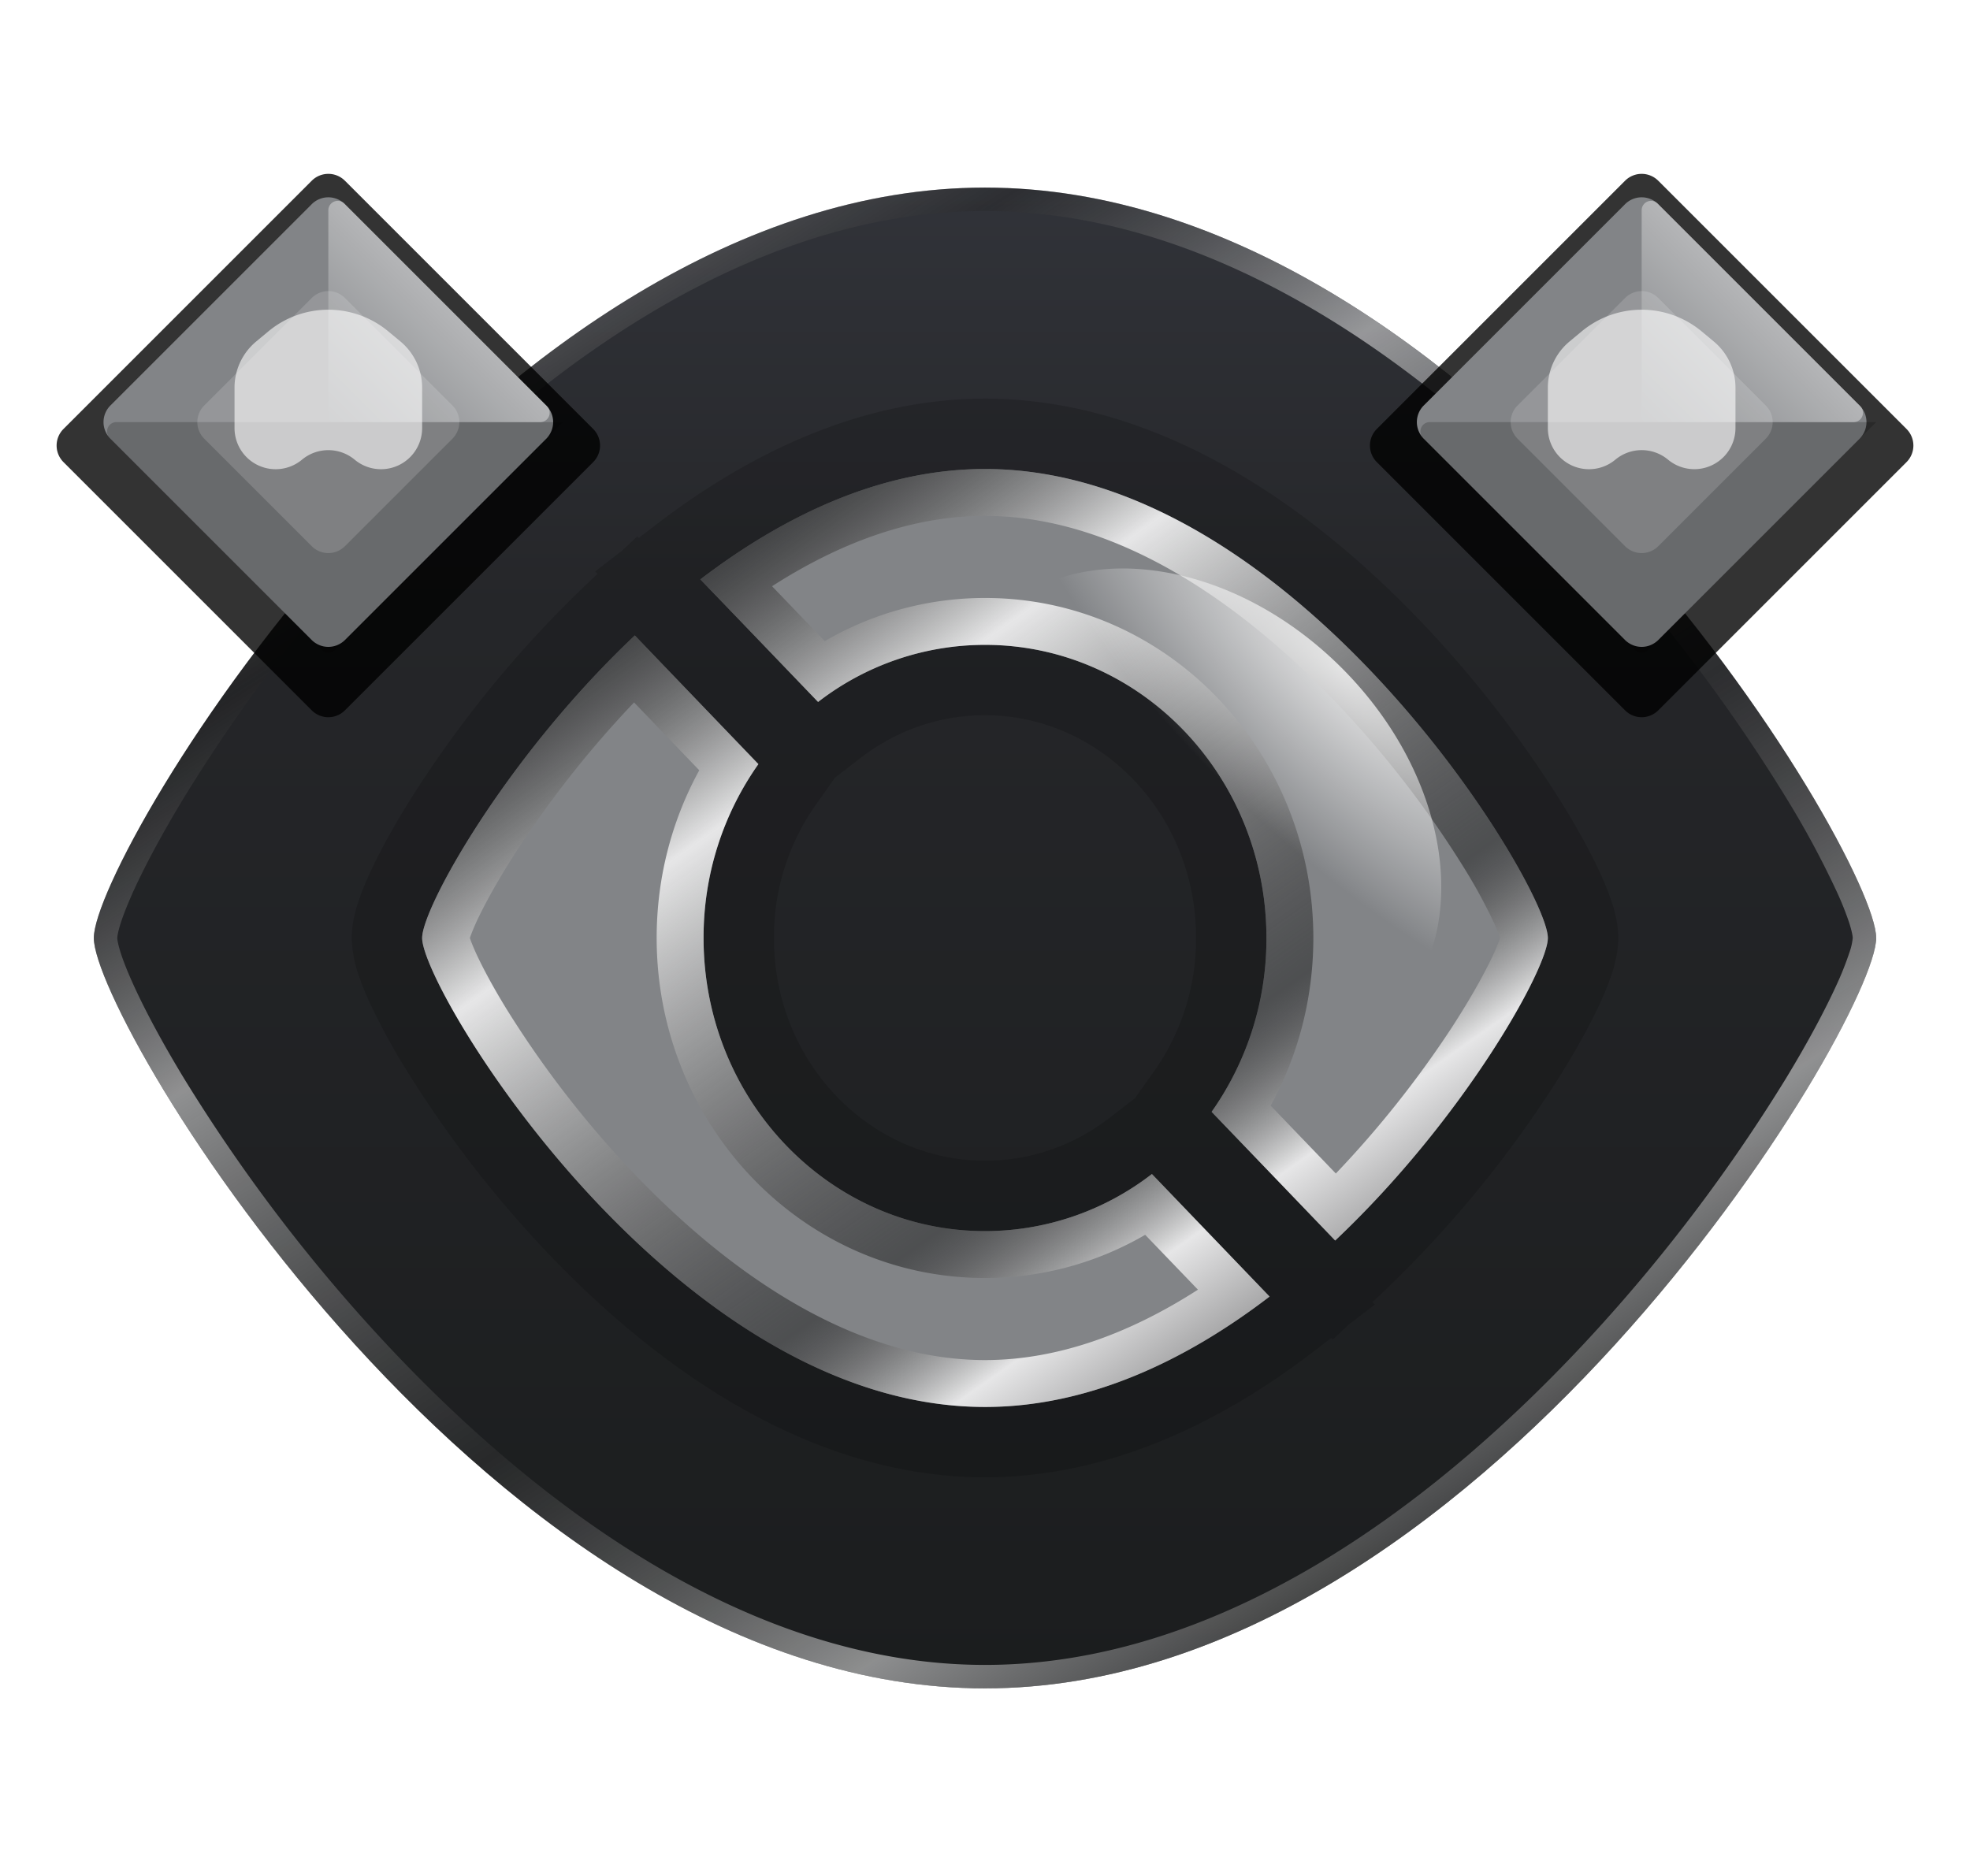 <svg width="42" height="40" fill="none" xmlns="http://www.w3.org/2000/svg"><path d="M40 20c0 1.778-8.507 16-19 16S2 21.778 2 20c0-1.778 8.507-16 19-16s19 14.222 19 16z" fill="#fff" fill-opacity=".2"/><path d="M40 20c0 1.778-8.507 16-19 16S2 21.778 2 20c0-1.778 8.507-16 19-16s19 14.222 19 16z" fill="url(#a)"/><path d="M39.5 20c0-.031-.014-.13-.074-.32a6.56 6.56 0 0 0-.268-.671 19.493 19.493 0 0 0-1.079-2 35.622 35.622 0 0 0-4.014-5.34C30.653 7.922 26.03 4.5 21 4.5s-9.653 3.42-13.065 7.17a35.624 35.624 0 0 0-4.014 5.34c-.473.779-.836 1.463-1.08 1.999-.12.268-.21.494-.267.672-.06.188-.074.288-.074.319 0 .031.014.13.074.32.057.177.146.403.268.671.243.536.606 1.22 1.079 2a35.624 35.624 0 0 0 4.014 5.34C11.347 32.078 15.97 35.5 21 35.5v.5l-.49-.01C10.243 35.557 2 21.75 2 20c0-1.778 8.507-16 19-16l.49.01C31.757 4.443 40 18.25 40 20l-.006.093C39.734 22.22 31.33 36 21 36v-.5c5.029 0 9.653-3.42 13.065-7.17a35.622 35.622 0 0 0 4.014-5.34c.473-.779.836-1.463 1.08-1.999a6.56 6.56 0 0 0 .267-.672A1.31 1.31 0 0 0 39.5 20z" fill="url(#b)" fill-opacity=".5" style="mix-blend-mode:color-dodge"/><path fill-rule="evenodd" clip-rule="evenodd" d="M21 30c2.214 0 4.287-.992 6.067-2.354l-2.509-2.613A5.816 5.816 0 0 1 21 26.25c-3.314 0-6-2.798-6-6.25 0-1.388.434-2.67 1.169-3.707l-2.635-2.744C10.771 16.16 9 19.362 9 20c0 1.111 5.373 10 12 10zm4.831-6.293A6.396 6.396 0 0 0 27 20c0-3.452-2.686-6.25-6-6.25a5.816 5.816 0 0 0-3.558 1.217l-2.51-2.613C16.713 10.992 18.787 10 21 10c6.627 0 12 8.889 12 10 0 .638-1.771 3.84-4.534 6.451l-2.635-2.744z" fill="#828487"/><path d="M21 8.5c3.961 0 7.337 2.62 9.589 5.068a24.106 24.106 0 0 1 2.747 3.617c.326.531.593 1.024.784 1.442.095.208.18.417.244.614.054.165.136.447.136.759 0 .346-.102.666-.166.849a6.876 6.876 0 0 1-.305.716c-.242.5-.583 1.097-1.004 1.74a24.104 24.104 0 0 1-3.529 4.236l-.236.223.051.053-.564.432-.332.315-.033-.036-.402.309C26.054 30.31 23.664 31.5 21 31.5c-3.961 0-7.337-2.62-9.589-5.068a24.11 24.11 0 0 1-2.747-3.617 13.902 13.902 0 0 1-.784-1.442 5.836 5.836 0 0 1-.244-.614A2.493 2.493 0 0 1 7.5 20c0-.346.102-.666.166-.849.079-.225.184-.468.305-.716.242-.5.583-1.097 1.004-1.74a24.104 24.104 0 0 1 3.529-4.236l.235-.224-.05-.052.567-.435.329-.311.032.034.403-.308C15.947 9.69 18.337 8.5 21 8.5zm-7.466 5.049C10.771 16.16 9 19.362 9 20c0 1.111 5.373 10 12 10 2.213 0 4.287-.991 6.067-2.354l-2.508-2.614A5.816 5.816 0 0 1 21 26.25c-3.314 0-6-2.798-6-6.25 0-1.388.434-2.67 1.169-3.707l-2.635-2.744zM21 10c-2.213 0-4.287.991-6.067 2.354l2.508 2.614A5.816 5.816 0 0 1 21 13.75c3.314 0 6 2.798 6 6.25 0 1.388-.434 2.67-1.169 3.707l2.635 2.744C31.229 23.84 33 20.638 33 20c0-1.111-5.373-10-12-10zm0 5.25c-.985 0-1.898.332-2.645.906l-.553.425-.41.58A4.896 4.896 0 0 0 16.5 20c0 2.682 2.072 4.75 4.5 4.75.985 0 1.898-.332 2.645-.906l.552-.426.41-.578A4.896 4.896 0 0 0 25.5 20c0-2.682-2.072-4.75-4.5-4.75z" fill="#000" fill-opacity=".16"/><path d="M16.169 16.293A6.397 6.397 0 0 0 15 20c0 3.452 2.686 6.25 6 6.25a5.816 5.816 0 0 0 3.559-1.218l2.508 2.614C25.287 29.01 23.213 30 21 30c-6.627 0-12-8.889-12-10 0-.638 1.771-3.84 4.534-6.451l2.635 2.744zm-2.65-1.316a21.895 21.895 0 0 0-2.45 3.084c-.377.577-.662 1.081-.85 1.466a4.48 4.48 0 0 0-.194.45l-.007.024c.026.078.07.189.135.332.14.303.354.705.642 1.175a21.613 21.613 0 0 0 2.456 3.231C15.369 27.042 18.118 29 21 29c1.57 0 3.108-.58 4.54-1.501l-1.125-1.17A6.784 6.784 0 0 1 21 27.25c-3.904 0-7-3.285-7-7.25 0-1.297.329-2.519.908-3.576l-1.39-1.447zM21 10c6.627 0 12 8.889 12 10 0 .638-1.771 3.84-4.534 6.451l-2.635-2.744A6.397 6.397 0 0 0 27 20c0-3.452-2.686-6.25-6-6.25a5.816 5.816 0 0 0-3.559 1.218l-2.508-2.614C16.713 10.99 18.787 10 21 10zm0 1c-1.57 0-3.108.58-4.54 1.5l1.124 1.17A6.785 6.785 0 0 1 21 12.75c3.904 0 7 3.285 7 7.25 0 1.297-.33 2.518-.91 3.575l1.39 1.447a21.91 21.91 0 0 0 2.452-3.083c.376-.577.661-1.081.848-1.466a4.48 4.48 0 0 0 .195-.45l.006-.025a3.507 3.507 0 0 0-.134-.331 11.484 11.484 0 0 0-.642-1.175 21.613 21.613 0 0 0-2.456-3.231C26.631 12.958 23.882 11 21 11z" fill="url(#c)" fill-opacity=".8" style="mix-blend-mode:overlay"/><g filter="url(#d)"><ellipse cx="25.424" cy="17.425" rx="6" ry="4.5" transform="rotate(45 25.424 17.425)" fill="url(#e)" fill-opacity=".78"/></g><g filter="url(#f)"><path d="M6.646 3.854a.5.5 0 0 1 .708 0l5.292 5.292a.5.5 0 0 1 0 .708l-5.292 5.292a.5.5 0 0 1-.708 0L1.354 9.854a.5.5 0 0 1 0-.708l5.292-5.292z" fill="#000" fill-opacity=".8"/></g><path d="M6.646 4.354a.5.5 0 0 1 .708 0l4.292 4.292a.5.5 0 0 1 0 .708l-4.292 4.292a.5.5 0 0 1-.708 0L2.354 9.354a.5.5 0 0 1 0-.708l4.292-4.292z" fill="#828487"/><path fill-rule="evenodd" clip-rule="evenodd" d="M7.141 13.859a.2.2 0 0 1-.282 0L2.34 9.34A.2.2 0 0 1 2.483 9H12l-4.859 4.859z" fill="#000" fill-opacity=".2"/><path fill-rule="evenodd" clip-rule="evenodd" d="M7 4.483a.2.2 0 0 1 .341-.142L11.66 8.66a.2.2 0 0 1-.142.341H7V4.483z" fill="url(#g)" fill-opacity=".4"/><path fill-rule="evenodd" clip-rule="evenodd" d="M9.646 9.354a.5.5 0 0 0 0-.708L7.354 6.354a.5.5 0 0 0-.708 0L4.354 8.646a.5.5 0 0 0 0 .708l2.292 2.292a.5.5 0 0 0 .708 0l2.292-2.292z" fill="#fff" fill-opacity=".15"/><g style="mix-blend-mode:plus-lighter" filter="url(#h)"><path d="M5 8.266c0-.38.169-.74.46-.983l.26-.216a2 2 0 0 1 2.56 0l.26.216c.291.243.46.603.46.983v.861a.877.877 0 0 1-1.439.674.877.877 0 0 0-1.122 0A.877.877 0 0 1 5 9.127v-.86z" fill="#fff" fill-opacity=".59"/></g><g filter="url(#i)"><path d="M34.646 3.854a.5.5 0 0 1 .708 0l5.292 5.292a.5.5 0 0 1 0 .708l-5.292 5.292a.5.5 0 0 1-.708 0l-5.292-5.292a.5.5 0 0 1 0-.708l5.292-5.292z" fill="#000" fill-opacity=".8"/></g><path d="M34.646 4.354a.5.5 0 0 1 .708 0l4.292 4.292a.5.5 0 0 1 0 .708l-4.292 4.292a.5.5 0 0 1-.708 0l-4.292-4.292a.5.5 0 0 1 0-.708l4.292-4.292z" fill="#828487"/><path fill-rule="evenodd" clip-rule="evenodd" d="M35.141 13.859a.2.2 0 0 1-.282 0L30.34 9.34A.2.2 0 0 1 30.483 9H40l-4.859 4.859z" fill="#000" fill-opacity=".2"/><path fill-rule="evenodd" clip-rule="evenodd" d="M35 4.483a.2.2 0 0 1 .341-.142L39.66 8.66a.2.2 0 0 1-.142.341H35V4.483z" fill="url(#j)" fill-opacity=".4"/><path fill-rule="evenodd" clip-rule="evenodd" d="M37.646 9.354a.5.5 0 0 0 0-.708l-2.292-2.292a.5.5 0 0 0-.708 0l-2.292 2.292a.5.5 0 0 0 0 .708l2.292 2.292a.5.5 0 0 0 .708 0l2.292-2.292z" fill="#fff" fill-opacity=".15"/><g style="mix-blend-mode:plus-lighter" filter="url(#k)"><path d="M33 8.266c0-.38.169-.74.46-.983l.26-.216a2 2 0 0 1 2.56 0l.26.216c.291.243.46.603.46.983v.861a.877.877 0 0 1-1.438.674.877.877 0 0 0-1.123 0A.877.877 0 0 1 33 9.127v-.86z" fill="#fff" fill-opacity=".59"/></g><defs><linearGradient id="a" x1="21" y1="4" x2="21" y2="36" gradientUnits="userSpaceOnUse"><stop stop-color="#313339"/><stop offset=".279" stop-color="#252629"/><stop offset="1" stop-color="#1B1D1E"/></linearGradient><linearGradient id="j" x1="37.5" y1="6.5" x2="35" y2="9" gradientUnits="userSpaceOnUse"><stop stop-color="#fff"/><stop offset="1" stop-color="#fff" stop-opacity="0"/></linearGradient><linearGradient id="g" x1="9.5" y1="6.5" x2="7" y2="9" gradientUnits="userSpaceOnUse"><stop stop-color="#fff"/><stop offset="1" stop-color="#fff" stop-opacity="0"/></linearGradient><linearGradient id="c" x1="9" y1="10" x2="26.419" y2="34.742" gradientUnits="userSpaceOnUse"><stop/><stop offset=".173" stop-opacity=".62"/><stop offset=".327" stop-color="#fff"/><stop offset=".649" stop-opacity=".5"/><stop offset=".755" stop-color="#fff"/><stop offset=".973"/></linearGradient><linearGradient id="b" x1="7.344" y1="4.5" x2="30.349" y2="40.317" gradientUnits="userSpaceOnUse"><stop stop-color="#fff"/><stop offset=".173" stop-color="#242424" stop-opacity=".62"/><stop offset=".327" stop-color="#fff"/><stop offset=".565" stop-color="#484848" stop-opacity=".5"/><stop offset=".755" stop-color="#fff"/><stop offset=".853" stop-color="#666"/><stop offset="1" stop-color="#fff"/></linearGradient><filter id="f" x=".207" y="2.707" width="13.586" height="13.586" filterUnits="userSpaceOnUse" color-interpolation-filters="sRGB"><feFlood flood-opacity="0" result="BackgroundImageFix"/><feBlend in="SourceGraphic" in2="BackgroundImageFix" result="shape"/><feGaussianBlur stdDeviation=".5" result="effect1_foregroundBlur_6540_22283"/></filter><filter id="k" x="30" y="3.604" width="10" height="9.403" filterUnits="userSpaceOnUse" color-interpolation-filters="sRGB"><feFlood flood-opacity="0" result="BackgroundImageFix"/><feBlend in="SourceGraphic" in2="BackgroundImageFix" result="shape"/><feGaussianBlur stdDeviation="1.5" result="effect1_foregroundBlur_6540_22283"/></filter><filter id="i" x="28.207" y="2.707" width="13.586" height="13.586" filterUnits="userSpaceOnUse" color-interpolation-filters="sRGB"><feFlood flood-opacity="0" result="BackgroundImageFix"/><feBlend in="SourceGraphic" in2="BackgroundImageFix" result="shape"/><feGaussianBlur stdDeviation=".5" result="effect1_foregroundBlur_6540_22283"/></filter><filter id="h" x="2" y="3.604" width="10" height="9.403" filterUnits="userSpaceOnUse" color-interpolation-filters="sRGB"><feFlood flood-opacity="0" result="BackgroundImageFix"/><feBlend in="SourceGraphic" in2="BackgroundImageFix" result="shape"/><feGaussianBlur stdDeviation="1.5" result="effect1_foregroundBlur_6540_22283"/></filter><filter id="d" x="19.121" y="11.121" width="12.607" height="12.607" filterUnits="userSpaceOnUse" color-interpolation-filters="sRGB"><feFlood flood-opacity="0" result="BackgroundImageFix"/><feBlend in="SourceGraphic" in2="BackgroundImageFix" result="shape"/><feGaussianBlur stdDeviation=".5" result="effect1_foregroundBlur_6540_22283"/></filter><radialGradient id="e" cx="0" cy="0" r="1" gradientUnits="userSpaceOnUse" gradientTransform="matrix(0 3.536 -10.12 0 25.424 12.925)"><stop stop-color="#fff"/><stop offset="1" stop-color="#fff" stop-opacity="0"/></radialGradient></defs></svg>